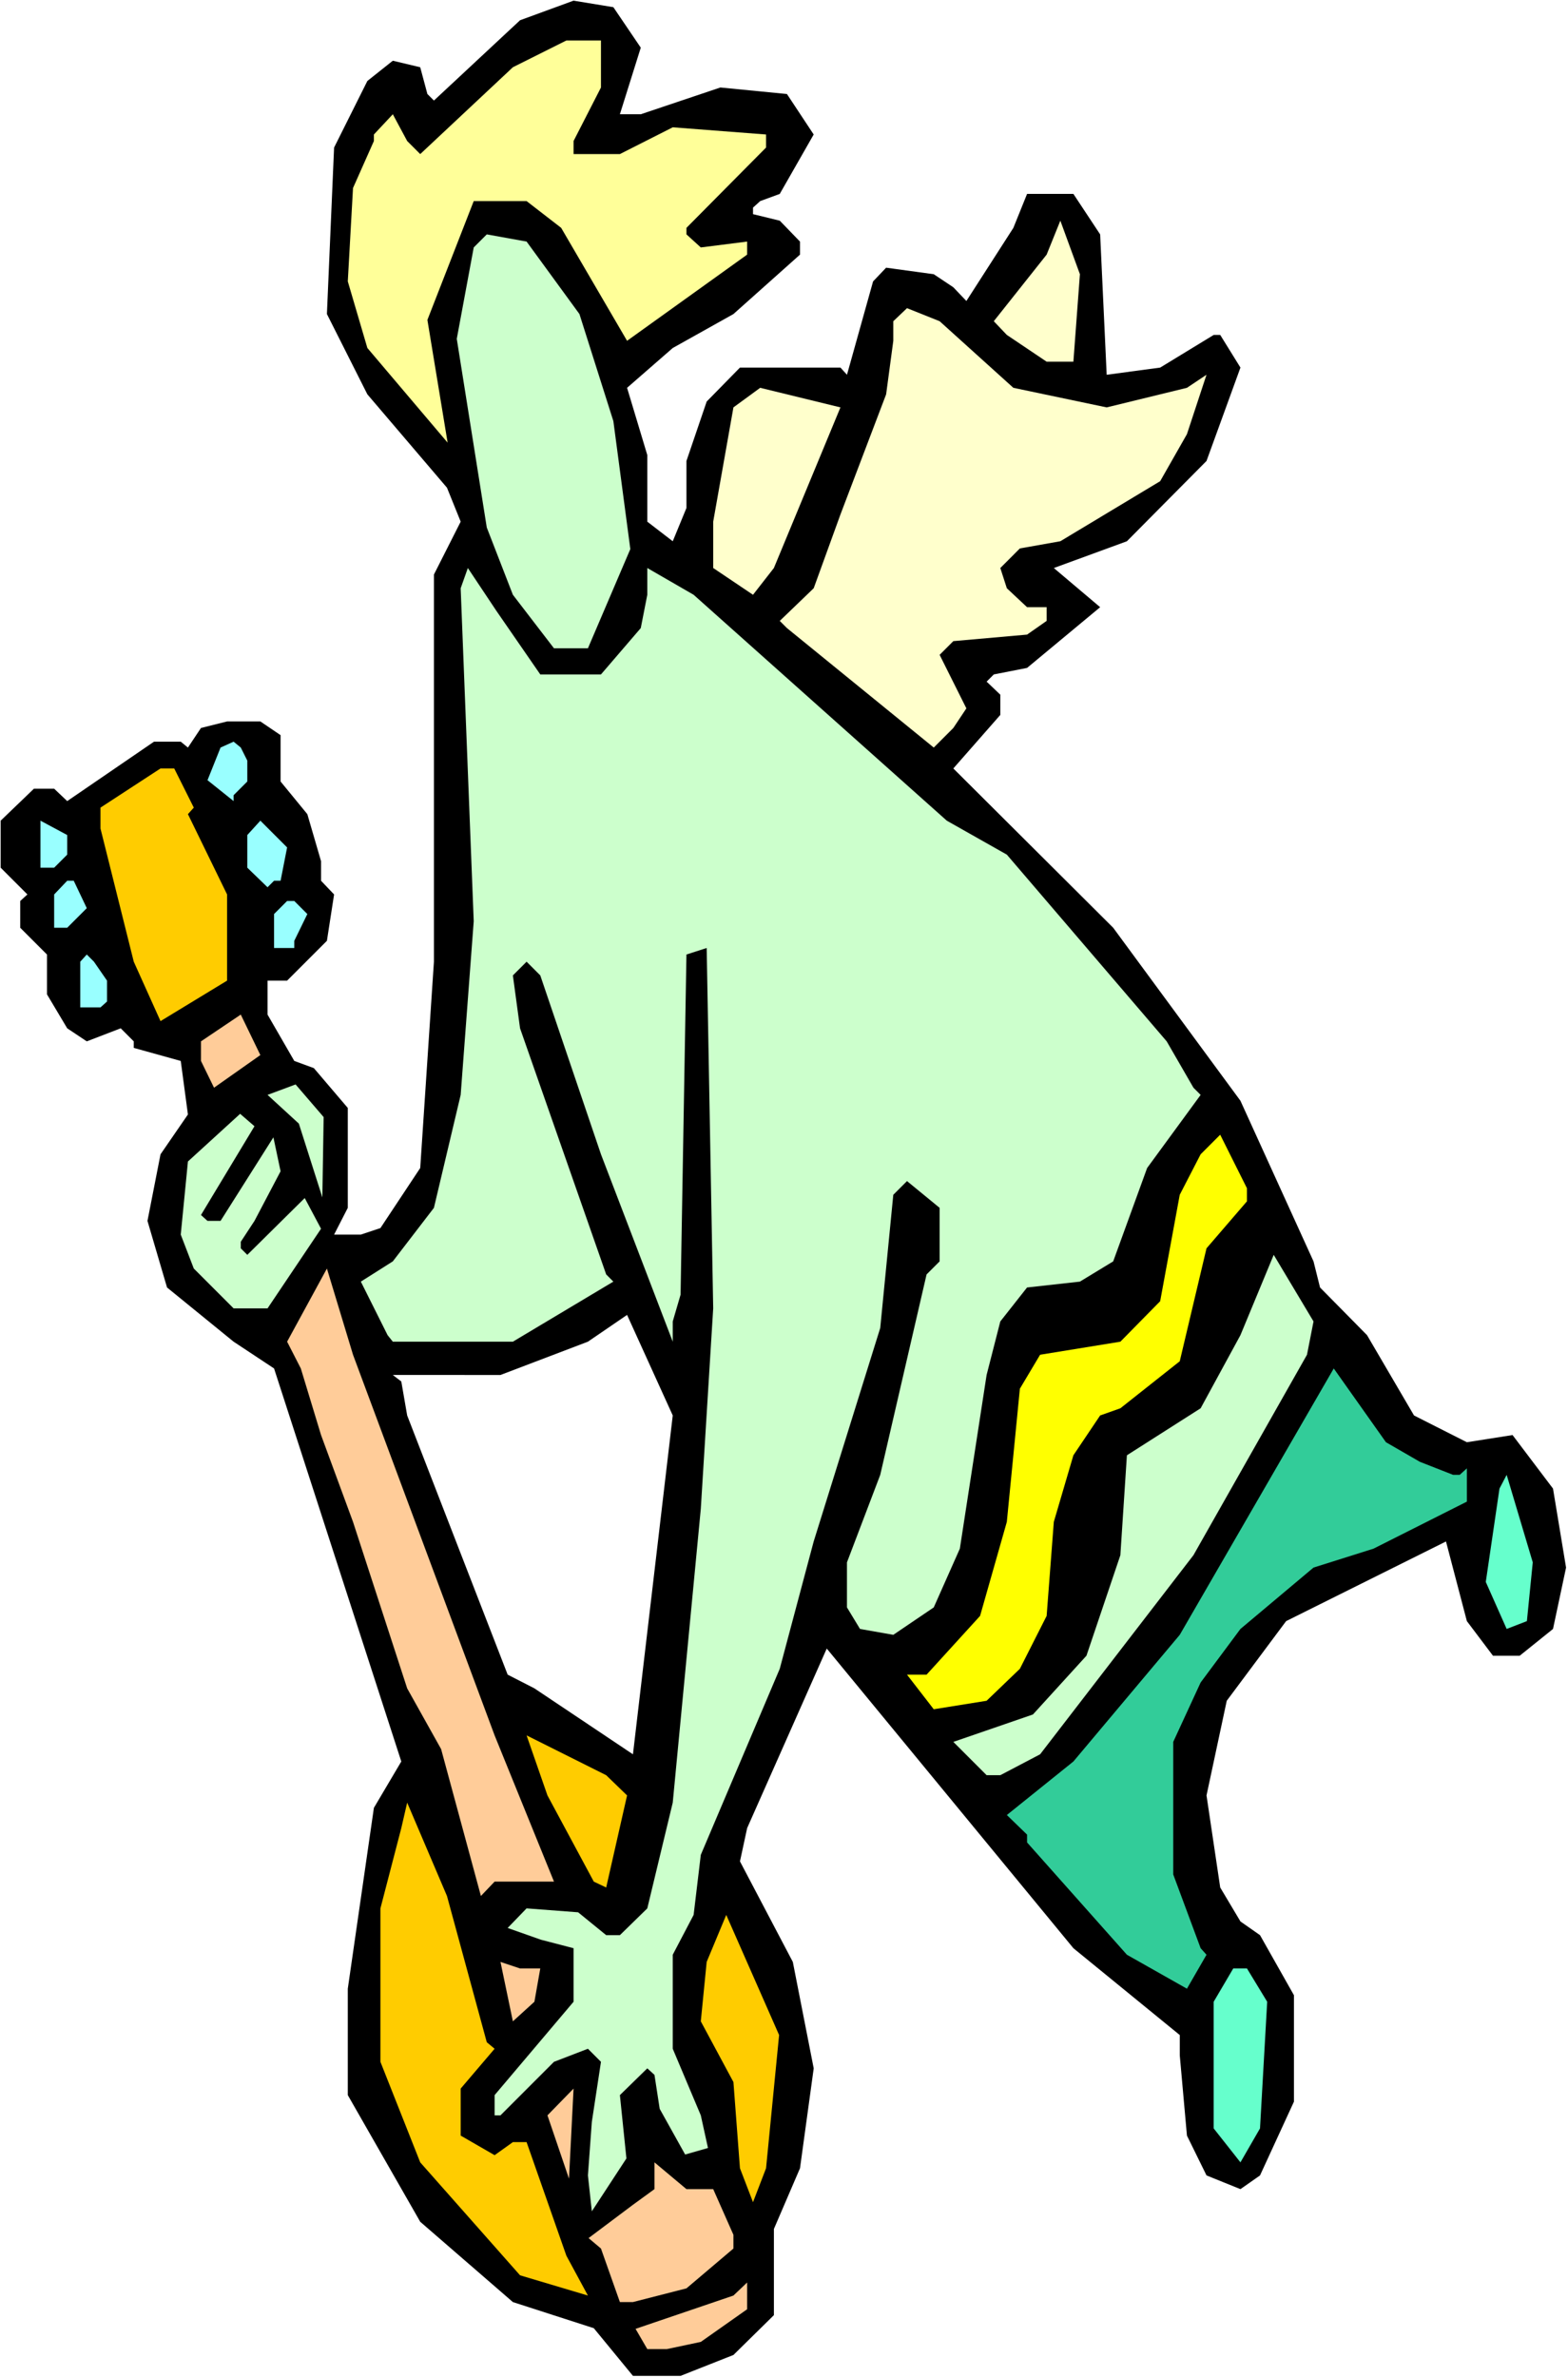 <?xml version="1.0" encoding="UTF-8" standalone="no"?>
<svg
   version="1.0"
   width="102.731mm"
   height="155.668mm"
   id="svg32"
   sodipodi:docname="Playing Lute 1.wmf"
   xmlns:inkscape="http://www.inkscape.org/namespaces/inkscape"
   xmlns:sodipodi="http://sodipodi.sourceforge.net/DTD/sodipodi-0.dtd"
   xmlns="http://www.w3.org/2000/svg"
   xmlns:svg="http://www.w3.org/2000/svg">
  <rect width="100%" height="100%" fill="#808080" stroke="none"/>
  <sodipodi:namedview
     id="namedview32"
     pagecolor="#ffffff"
     bordercolor="#000000"
     borderopacity="0.25"
     inkscape:showpageshadow="2"
     inkscape:pageopacity="0.0"
     inkscape:pagecheckerboard="0"
     inkscape:deskcolor="#d1d1d1"
     inkscape:document-units="mm" />
  <defs
     id="defs1">
    <pattern
       id="WMFhbasepattern"
       patternUnits="userSpaceOnUse"
       width="6"
       height="6"
       x="0"
       y="0" />
  </defs>
  <path
     style="fill:#ffffff;fill-opacity:1;fill-rule:evenodd;stroke:none"
     d="M 0,588.353 H 388.274 V 0 H 0 Z"
     id="path1" />
  <path
     style="fill:#000000;fill-opacity:1;fill-rule:evenodd;stroke:none"
     d="m 158.67,11.796 -5.171,16.482 h 5.171 l 19.713,-6.625 16.481,1.616 6.625,10.019 -8.402,14.705 -4.847,1.778 -1.777,1.616 v 1.616 l 6.625,1.616 5.009,5.171 v 3.232 l -16.481,14.705 -15.027,8.403 -11.311,9.857 5.009,16.644 v 16.482 l 6.302,4.848 3.393,-8.241 v -11.635 l 5.009,-14.705 8.241,-8.403 h 24.883 l 1.616,1.778 6.463,-23.108 3.232,-3.393 11.795,1.616 4.847,3.232 3.232,3.393 11.634,-18.098 3.393,-8.403 h 11.472 l 6.625,10.019 1.616,34.742 13.249,-1.778 13.249,-8.08 h 1.616 l 5.009,8.08 -8.402,23.108 -19.713,19.876 -18.097,6.625 11.472,9.695 -18.097,15.028 -8.241,1.616 -1.777,1.778 3.393,3.232 v 5.009 l -11.634,13.25 39.587,39.428 31.508,42.822 18.097,39.751 1.616,6.464 11.634,11.796 11.634,19.876 13.088,6.625 11.311,-1.778 10.018,13.25 3.232,19.553 -3.232,15.19 -8.241,6.625 h -6.625 l -6.463,-8.564 -5.171,-19.714 -39.587,19.714 -14.704,19.714 -5.009,23.431 3.393,22.784 5.009,8.403 4.847,3.393 8.402,14.866 v 26.339 l -8.402,18.26 -4.847,3.393 -8.402,-3.393 -4.847,-9.857 -1.777,-19.876 v -5.009 l -26.337,-21.492 -61.077,-74.17 -19.713,44.438 -1.777,8.241 13.088,24.885 5.171,26.339 -3.393,24.723 -6.463,15.028 v 21.33 l -10.018,9.857 -13.088,5.171 H 156.732 L 147.037,576.234 127.001,569.77 104.057,549.895 86.122,518.546 v -26.339 l 6.463,-44.761 6.786,-11.473 -31.508,-97.278 -10.018,-6.625 -16.481,-13.412 -4.847,-16.482 3.232,-16.482 6.786,-9.857 -1.777,-13.25 -11.634,-3.232 v -1.616 l -3.232,-3.232 -8.402,3.232 -4.847,-3.232 -5.009,-8.403 v -9.857 l -6.625,-6.625 v -6.625 l 1.777,-1.616 -6.625,-6.625 v -11.635 l 8.241,-7.918 h 5.009 l 3.232,3.07 21.49,-14.705 h 6.625 l 1.777,1.454 3.232,-4.848 6.463,-1.616 h 8.241 l 5.009,3.393 v 11.473 l 6.625,8.08 3.393,11.635 v 4.848 l 3.232,3.393 -1.777,11.473 -9.856,9.857 h -4.847 v 8.403 l 6.625,11.473 4.847,1.778 8.402,9.857 v 24.723 l -3.393,6.625 h 6.625 l 4.847,-1.616 9.856,-14.866 3.393,-51.063 v -95.824 l 6.625,-13.089 -3.393,-8.403 L 90.969,97.601 80.951,77.725 82.728,36.52 l 8.241,-16.482 6.302,-5.009 6.786,1.616 1.777,6.625 1.616,1.616 21.328,-19.876 13.249,-4.848 9.856,1.616 z"
     id="path2" />
  <path
     style="fill:#ffff99;fill-opacity:1;fill-rule:evenodd;stroke:none"
     d="m 148.814,21.653 -6.786,13.25 v 3.232 h 11.472 l 13.088,-6.625 23.106,1.778 v 3.232 L 169.981,56.395 v 1.616 l 3.555,3.232 11.472,-1.454 v 3.232 L 155.277,84.351 138.958,56.395 130.394,49.77 h -13.088 l -11.472,29.41 5.009,30.379 L 90.969,86.128 86.122,69.646 87.414,46.538 92.585,34.904 V 33.288 l 4.686,-5.009 3.555,6.625 3.232,3.232 22.944,-21.492 13.249,-6.625 h 8.564 z"
     id="path3" />
  <path
     style="fill:#ffffcc;fill-opacity:1;fill-rule:evenodd;stroke:none"
     d="m 265.797,89.521 h -6.625 l -9.856,-6.625 -3.232,-3.393 13.088,-16.482 3.393,-8.403 4.847,13.25 z"
     id="path4" />
  <path
     style="fill:#ccffcc;fill-opacity:1;fill-rule:evenodd;stroke:none"
     d="m 143.482,77.725 8.402,26.501 4.201,31.672 -10.503,24.562 h -8.402 l -10.179,-13.25 -6.463,-16.644 -7.433,-46.7 4.201,-22.623 3.232,-3.232 9.856,1.778 z"
     id="path5" />
  <path
     style="fill:#ffffcc;fill-opacity:1;fill-rule:evenodd;stroke:none"
     d="m 250.932,95.985 23.106,4.848 19.874,-4.848 4.847,-3.232 -4.847,14.705 -6.625,11.635 -24.722,14.866 -10.018,1.778 -4.847,4.848 1.616,5.009 5.009,4.686 h 4.847 v 3.393 l -4.847,3.393 -18.258,1.616 -3.393,3.393 6.625,13.25 -3.232,4.848 -4.847,4.848 -36.355,-29.571 -1.777,-1.778 8.402,-8.08 6.625,-18.26 11.311,-29.733 1.777,-13.25 V 79.503 l 3.393,-3.232 8.079,3.232 z"
     id="path6" />
  <path
     style="fill:#ffffcc;fill-opacity:1;fill-rule:evenodd;stroke:none"
     d="m 191.633,140.584 -5.171,6.625 -9.856,-6.625 V 129.111 l 5.009,-28.278 6.625,-4.848 19.874,4.848 z"
     id="path7" />
  <path
     style="fill:#ccffcc;fill-opacity:1;fill-rule:evenodd;stroke:none"
     d="m 133.787,166.924 h 15.027 l 9.856,-11.473 1.616,-8.241 v -6.625 l 11.472,6.625 62.693,55.911 14.865,8.403 39.587,46.215 6.625,11.473 1.777,1.778 -13.249,18.098 -8.402,23.108 -8.241,5.009 -13.088,1.454 -6.625,8.403 -3.393,13.25 -6.625,42.983 -6.463,14.543 -10.018,6.787 -8.241,-1.454 -3.232,-5.333 v -11.15 l 8.241,-21.653 11.472,-49.608 3.232,-3.232 v -13.25 l -8.079,-6.625 -3.393,3.393 -3.232,32.965 -16.481,52.84 -8.402,31.51 -19.551,46.053 -1.777,14.866 -5.171,9.857 v 23.269 l 6.948,16.482 1.777,8.08 -5.655,1.616 -6.302,-11.311 -1.293,-8.403 -1.777,-1.616 -6.786,6.625 1.616,15.674 -8.564,13.089 -0.969,-8.888 0.969,-13.25 2.262,-14.866 -3.232,-3.232 -8.402,3.232 -13.249,13.25 h -1.454 v -5.009 l 19.551,-23.108 V 482.188 l -8.079,-2.101 -8.241,-2.909 4.686,-4.848 12.765,0.97 6.948,5.656 h 3.393 l 6.786,-6.625 6.302,-26.178 6.948,-72.716 3.07,-49.608 -1.616,-89.198 -5.009,1.616 -1.454,84.189 -1.939,6.625 v 5.009 l -17.774,-46.377 -15.027,-44.276 -3.393,-3.393 -3.393,3.393 1.777,13.089 21.328,60.92 1.777,1.778 -24.883,14.866 H 97.27 l -1.293,-1.616 -6.625,-13.25 7.917,-5.009 10.179,-13.25 6.625,-27.955 3.232,-42.983 -3.232,-82.411 1.777,-5.009 7.109,10.665 z"
     id="path8" />
  <path
     style="fill:#99ffff;fill-opacity:1;fill-rule:evenodd;stroke:none"
     d="m 61.238,188.254 v 5.171 l -3.393,3.393 v 1.454 l -6.463,-5.171 3.232,-8.08 3.232,-1.454 1.777,1.454 z"
     id="path9" />
  <path
     style="fill:#ffcc00;fill-opacity:1;fill-rule:evenodd;stroke:none"
     d="m 47.989,199.888 -1.454,1.616 9.695,19.876 v 21.33 l -16.481,10.019 -6.625,-14.705 -8.241,-32.965 v -5.171 l 14.865,-9.695 h 3.393 z"
     id="path10" />
  <path
     style="fill:#99ffff;fill-opacity:1;fill-rule:evenodd;stroke:none"
     d="m 16.643,211.523 -3.232,3.232 h -3.393 v -11.635 l 6.625,3.555 z"
     id="path11" />
  <path
     style="fill:#99ffff;fill-opacity:1;fill-rule:evenodd;stroke:none"
     d="m 69.479,217.986 h -1.616 l -1.616,1.616 -5.009,-4.848 v -8.08 l 3.232,-3.555 6.625,6.625 z"
     id="path12" />
  <path
     style="fill:#99ffff;fill-opacity:1;fill-rule:evenodd;stroke:none"
     d="m 21.49,224.773 -4.847,4.848 h -3.232 v -8.241 l 3.232,-3.393 h 1.616 z"
     id="path13" />
  <path
     style="fill:#99ffff;fill-opacity:1;fill-rule:evenodd;stroke:none"
     d="m 76.104,226.228 -3.232,6.625 v 1.778 h -5.009 v -8.403 l 3.232,-3.232 h 1.777 z"
     id="path14" />
  <path
     style="fill:#99ffff;fill-opacity:1;fill-rule:evenodd;stroke:none"
     d="m 26.499,242.71 v 5.171 l -1.616,1.454 h -5.009 v -11.311 l 1.616,-1.778 1.777,1.778 z"
     id="path15" />
  <path
     style="fill:#ffcc99;fill-opacity:1;fill-rule:evenodd;stroke:none"
     d="m 52.998,269.211 -3.232,-6.625 v -4.848 l 9.856,-6.625 4.847,10.019 z"
     id="path16" />
  <path
     style="fill:#ccffcc;fill-opacity:1;fill-rule:evenodd;stroke:none"
     d="m 80.143,276.482 -0.323,19.876 -5.817,-18.26 -7.756,-7.11 6.948,-2.585 z"
     id="path17" />
  <path
     style="fill:#ccffcc;fill-opacity:1;fill-rule:evenodd;stroke:none"
     d="m 49.766,300.721 1.616,1.454 h 3.232 l 13.088,-20.684 1.777,8.403 -6.463,12.281 -3.393,5.171 v 1.616 l 1.616,1.616 14.219,-14.058 4.039,7.595 -13.249,19.714 h -8.402 l -9.856,-9.857 -3.232,-8.403 1.777,-18.098 12.926,-11.796 3.555,3.07 z"
     id="path18" />
  <path
     style="fill:#ffff00;fill-opacity:1;fill-rule:evenodd;stroke:none"
     d="m 308.777,297.328 -10.018,11.635 -6.625,27.955 -14.704,11.635 -5.009,1.778 -6.625,9.857 -4.847,16.482 -1.777,23.269 -6.625,13.089 -8.241,7.918 -13.088,2.101 -6.625,-8.564 h 4.847 l 13.249,-14.543 6.625,-23.269 3.232,-32.965 5.009,-8.403 19.874,-3.232 9.856,-10.019 4.847,-26.339 5.171,-10.019 4.847,-4.848 6.625,13.25 z"
     id="path19" />
  <path
     style="fill:#ccffcc;fill-opacity:1;fill-rule:evenodd;stroke:none"
     d="m 323.643,335.302 -28.115,49.608 -37.971,49.285 -9.856,5.171 h -3.393 l -8.241,-8.241 19.713,-6.787 13.249,-14.543 8.402,-24.885 1.616,-24.723 18.258,-11.635 9.856,-18.098 8.241,-19.876 9.856,16.482 z"
     id="path20" />
  <path
     style="fill:#ffcc99;fill-opacity:1;fill-rule:evenodd;stroke:none"
     d="m 122.477,429.509 14.704,36.196 h -14.704 l -3.393,3.555 -9.856,-36.358 -8.402,-15.028 -13.411,-41.206 -7.917,-21.492 -5.009,-16.482 -3.393,-6.625 9.856,-18.098 6.463,21.33 z"
     id="path21" />
  <path
     style="fill:#ffffff;fill-opacity:1;fill-rule:evenodd;stroke:none"
     d="m 156.732,434.195 -24.398,-16.321 -6.625,-3.393 -24.883,-64.152 -1.454,-8.403 -2.101,-1.616 H 123.931 l 21.652,-8.241 9.695,-6.625 11.311,24.885 z"
     id="path22" />
  <path
     style="fill:#32cc99;fill-opacity:1;fill-rule:evenodd;stroke:none"
     d="m 351.596,361.803 8.241,3.232 h 1.616 l 1.777,-1.616 v 8.241 l -23.106,11.635 -14.865,4.686 -18.097,15.19 -9.856,13.25 -6.786,14.705 v 32.803 l 6.786,18.26 1.454,1.616 -4.847,8.403 -14.865,-8.403 -24.722,-27.794 v -1.939 l -5.009,-4.848 16.481,-13.25 26.337,-31.349 38.133,-65.929 12.926,18.26 z"
     id="path23" />
  <path
     style="fill:#66ffcc;fill-opacity:1;fill-rule:evenodd;stroke:none"
     d="m 378.095,401.231 -5.009,1.939 -5.171,-11.635 3.393,-23.108 1.777,-3.393 6.463,21.653 z"
     id="path24" />
  <path
     style="fill:#ffcc00;fill-opacity:1;fill-rule:evenodd;stroke:none"
     d="m 155.277,444.376 -5.171,22.784 -3.07,-1.454 -11.472,-21.33 -5.171,-14.866 19.713,9.857 z"
     id="path25" />
  <path
     style="fill:#ffcc00;fill-opacity:1;fill-rule:evenodd;stroke:none"
     d="m 120.538,505.457 1.939,1.616 -8.402,9.857 v 11.635 l 8.402,4.848 4.524,-3.232 h 3.393 l 9.856,28.117 5.332,9.857 -16.804,-5.009 -24.722,-27.955 -9.856,-24.885 v -37.974 l 5.171,-19.876 1.454,-6.302 9.856,23.108 z"
     id="path26" />
  <path
     style="fill:#ffcc00;fill-opacity:1;fill-rule:evenodd;stroke:none"
     d="m 189.694,536.644 -3.232,8.403 -3.232,-8.403 -1.616,-21.33 -8.079,-15.028 1.454,-14.705 4.847,-11.635 13.088,29.733 z"
     id="path27" />
  <path
     style="fill:#ffcc99;fill-opacity:1;fill-rule:evenodd;stroke:none"
     d="m 133.787,487.197 -1.454,8.241 -5.332,4.848 -3.07,-14.705 4.847,1.616 z"
     id="path28" />
  <path
     style="fill:#66ffcc;fill-opacity:1;fill-rule:evenodd;stroke:none"
     d="m 313.786,495.438 -1.777,31.349 -4.847,8.403 -6.625,-8.403 v -31.349 l 4.847,-8.241 h 3.393 z"
     id="path29" />
  <path
     style="fill:#ffcc99;fill-opacity:1;fill-rule:evenodd;stroke:none"
     d="m 140.897,539.23 -5.332,-15.674 6.463,-6.625 z"
     id="path30" />
  <path
     style="fill:#ffcc99;fill-opacity:1;fill-rule:evenodd;stroke:none"
     d="m 176.606,541.815 5.009,11.311 v 3.393 l -11.634,9.857 -13.249,3.393 h -3.232 l -4.686,-13.25 -3.07,-2.585 10.987,-8.241 5.332,-3.878 v -6.625 l 7.917,6.625 z"
     id="path31" />
  <path
     style="fill:#ffcc99;fill-opacity:1;fill-rule:evenodd;stroke:none"
     d="m 173.536,579.627 -8.402,1.778 h -4.847 l -2.908,-5.009 24.237,-8.241 3.393,-3.232 v 6.625 z"
     id="path32" />
</svg>
